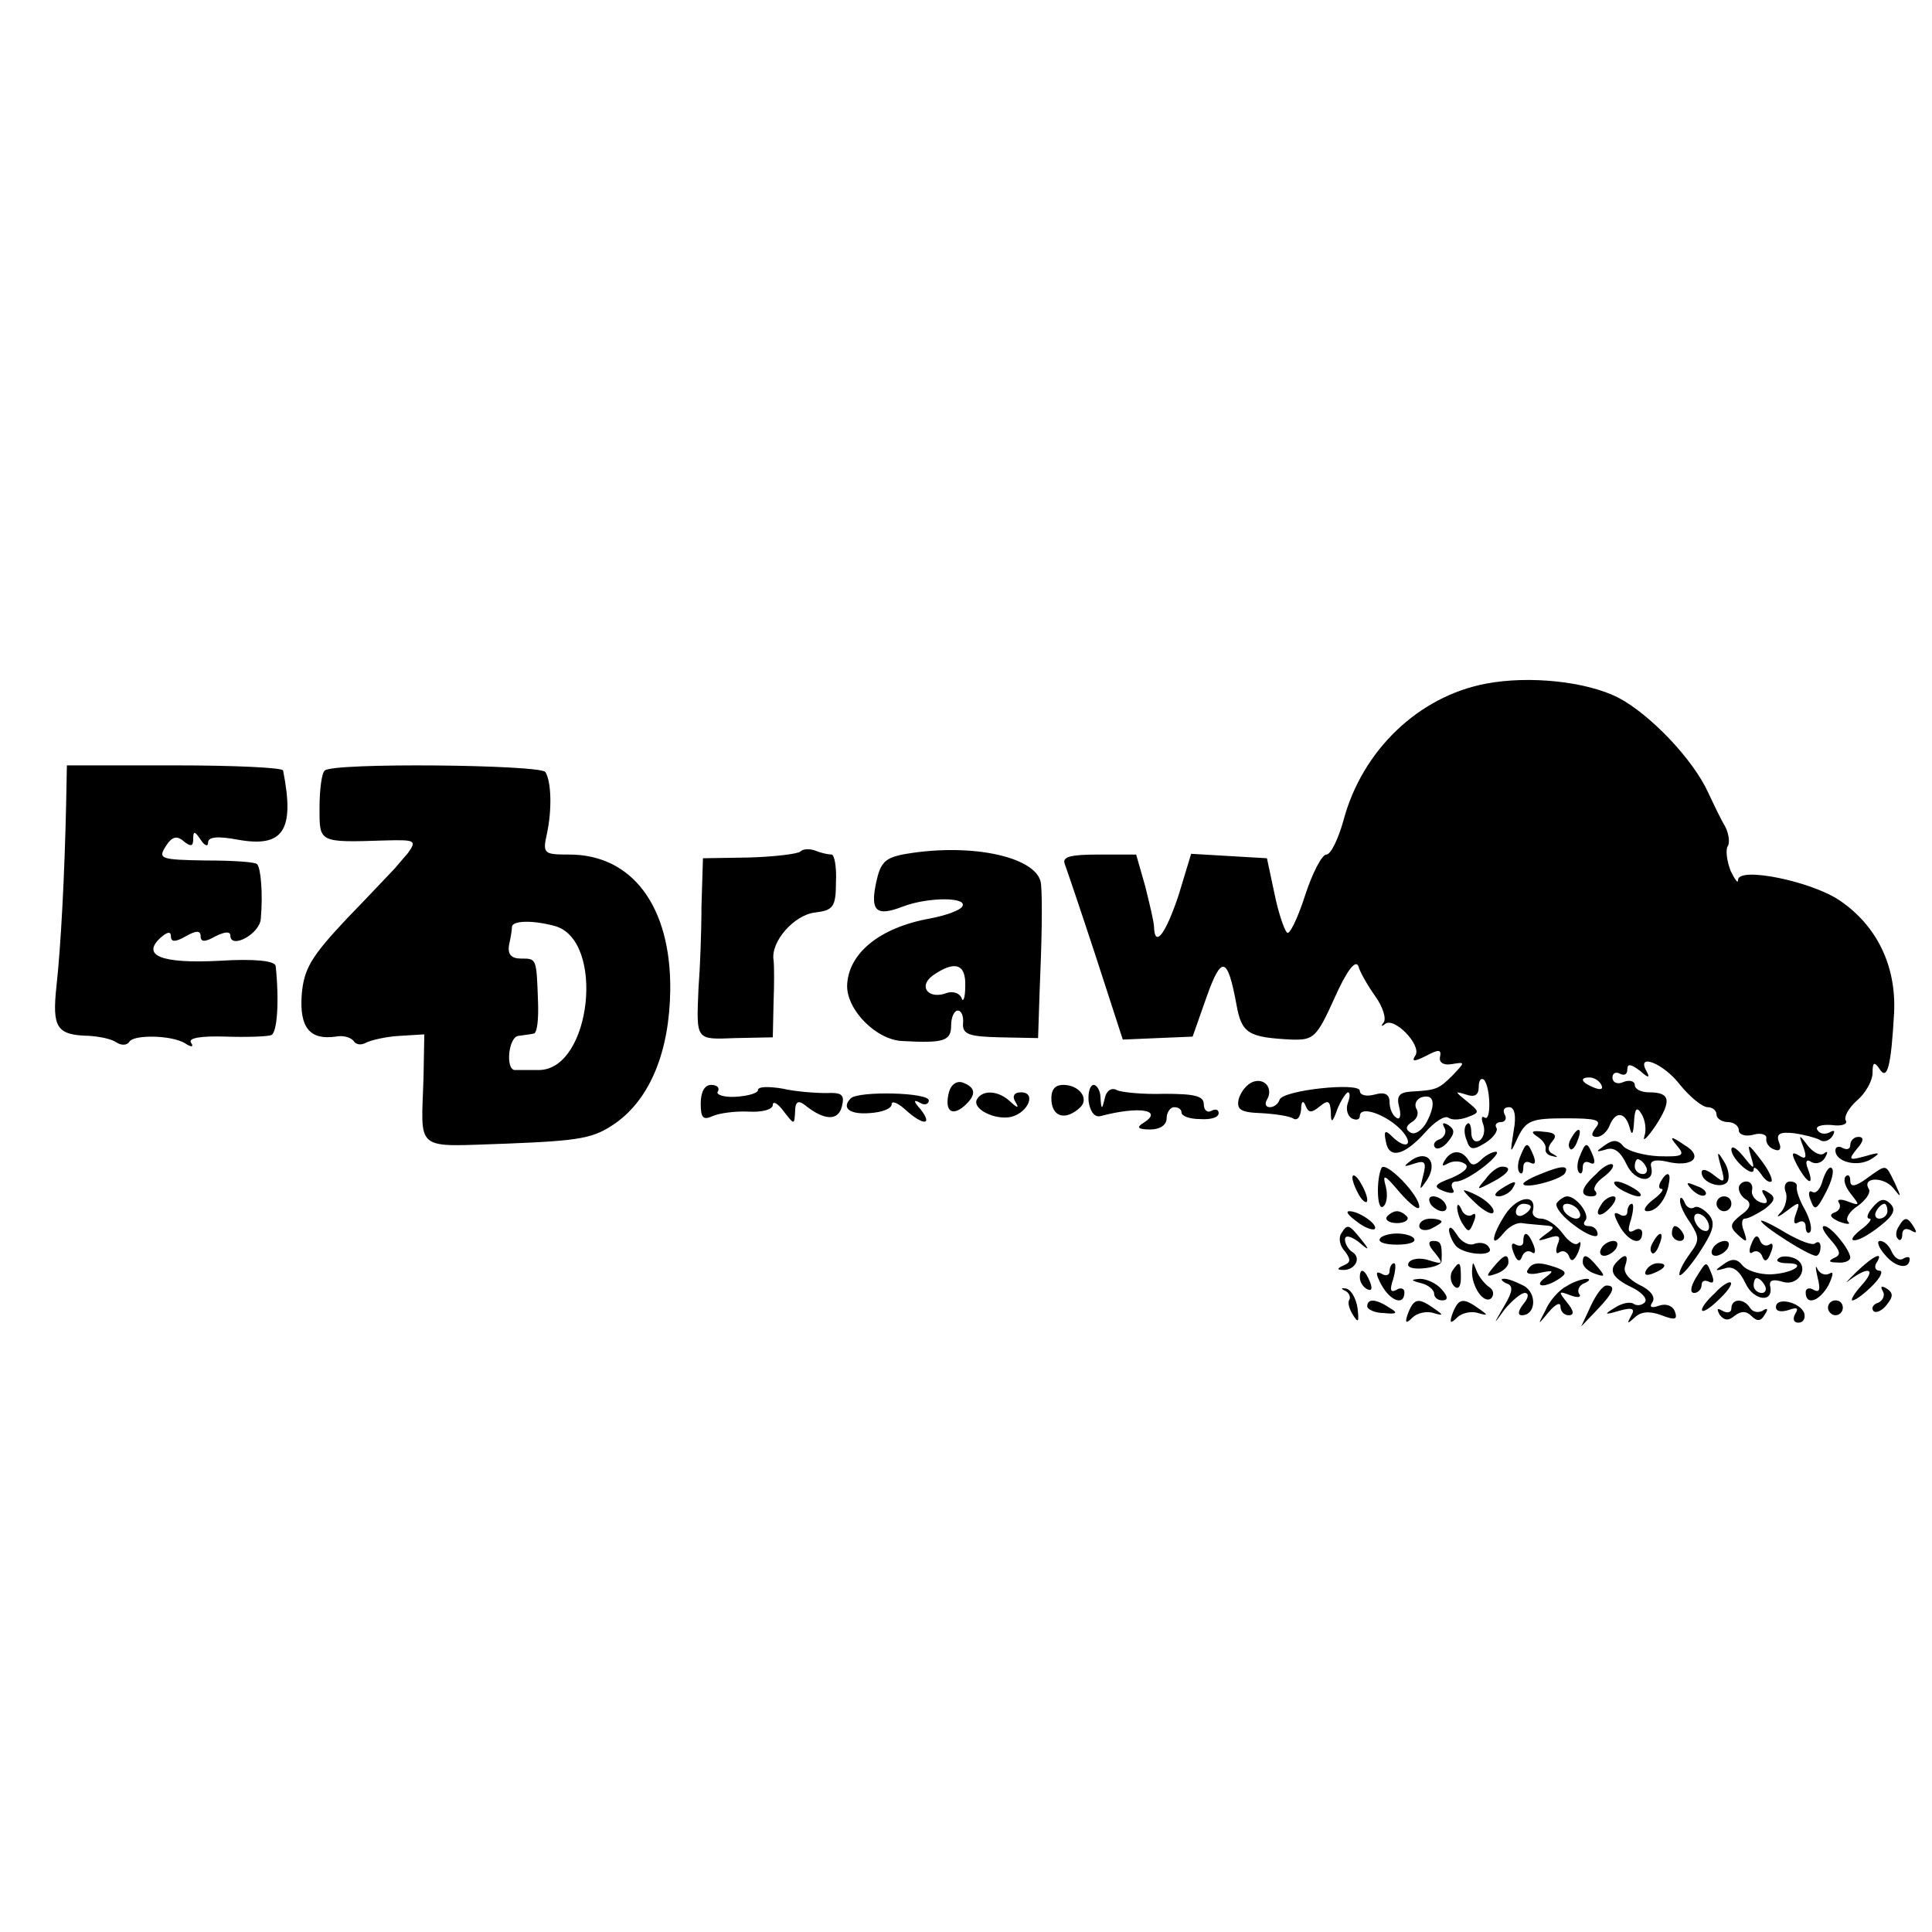 <?xml version="1.0" standalone="no"?>
<!DOCTYPE svg PUBLIC "-//W3C//DTD SVG 20010904//EN"
 "http://www.w3.org/TR/2001/REC-SVG-20010904/DTD/svg10.dtd">
<svg version="1.0" xmlns="http://www.w3.org/2000/svg"
 width="260pt" height="260pt" viewBox="0 0 260 260"
 preserveAspectRatio="xMidYMid meet">
<g transform="translate(0,260) scale(0.1,-0.1)"
fill="#000000" stroke="none">
<path d="M2000 1680 c-91 -17 -167 -90 -192 -184 -7 -25 -17 -46 -23 -46 -6 0
-19 -25 -29 -56 -10 -31 -21 -53 -24 -49 -4 4 -12 28 -17 53 l-10 47 -51 3
-51 3 -17 -56 c-17 -51 -32 -72 -33 -42 0 6 -6 31 -12 55 l-12 42 -50 0 c-39
0 -50 -3 -46 -13 3 -8 22 -64 42 -125 l36 -111 47 2 47 2 19 54 c20 56 28 54
40 -11 7 -39 16 -44 74 -47 30 -1 34 3 58 56 16 36 28 52 32 43 2 -8 13 -27
23 -41 10 -14 15 -30 11 -35 -4 -5 -3 -6 2 -2 12 10 49 -28 41 -42 -6 -9 -2
-9 14 -1 17 9 21 9 19 -1 -2 -8 5 -12 16 -10 18 3 18 3 1 -15 -19 -19 -22 -20
-56 -22 -16 -1 -20 -6 -16 -21 3 -11 1 -18 -4 -14 -5 3 -9 12 -9 21 0 10 -6
14 -20 10 -11 -3 -20 -1 -20 5 0 12 -104 1 -108 -12 -2 -6 -8 -10 -13 -10 -6
0 -7 5 -4 10 9 15 -3 30 -19 24 -8 -3 -16 -13 -19 -23 -3 -14 2 -18 30 -19 19
-1 38 -4 43 -7 6 -4 10 2 11 12 0 11 3 13 6 5 4 -10 8 -10 19 -1 11 9 14 8 15
-7 0 -16 2 -16 9 4 5 12 12 22 14 22 3 0 3 -6 0 -14 -3 -8 -1 -17 5 -21 6 -3
11 -2 11 3 0 15 36 2 56 -19 18 -20 6 -27 -13 -8 -9 9 -11 7 -8 -7 4 -24 24
-20 53 12 12 14 26 23 31 20 5 -4 17 -3 27 1 16 6 15 7 -2 21 -16 13 -17 14
-1 9 11 -4 17 -1 17 10 0 9 3 13 7 10 9 -10 10 -57 1 -51 -4 3 -5 -1 -2 -9 3
-8 1 -18 -5 -22 -6 -3 -11 1 -11 11 0 10 -3 15 -6 11 -4 -3 -4 -13 0 -22 4
-13 9 -13 25 -3 11 7 17 16 15 20 -3 4 0 8 6 8 6 0 8 5 5 10 -3 6 -1 10 6 10
7 0 10 -11 6 -32 -5 -32 -5 -32 6 -8 11 22 18 25 64 25 40 0 49 -2 41 -12 -7
-9 -7 -13 1 -13 6 0 14 7 17 15 8 20 21 19 27 -2 3 -12 5 -10 6 7 1 19 4 21
10 11 5 -8 7 -21 4 -30 -3 -9 4 -2 15 14 22 34 20 45 -9 45 -10 0 -19 4 -19
10 0 5 -7 7 -15 4 -8 -4 -15 -1 -15 6 0 6 5 8 10 5 6 -3 10 -1 10 6 0 8 5 7
17 -2 11 -10 14 -10 9 -1 -15 26 23 11 45 -18 13 -16 30 -30 37 -30 6 0 12 -4
12 -10 0 -5 7 -10 15 -10 8 0 15 -5 15 -11 0 -6 9 -9 20 -6 10 3 18 0 17 -5
-1 -6 4 -13 11 -15 7 -3 10 1 6 10 -4 11 1 14 20 12 14 -2 29 -6 35 -9 5 -4
13 -1 17 5 4 7 3 9 -4 5 -6 -3 -13 -2 -16 3 -4 5 5 8 19 7 13 -2 22 1 19 6 -3
5 4 17 15 27 12 10 21 27 21 37 0 14 2 16 9 6 11 -18 16 4 20 75 3 63 -23 117
-73 151 -38 26 -136 46 -137 28 0 -6 -4 0 -10 12 -5 13 -7 28 -4 33 3 4 2 16
-3 26 -6 10 -16 31 -23 46 -21 46 -79 106 -121 128 -43 22 -120 30 -178 19z
m155 -540 c3 -6 -1 -7 -9 -4 -18 7 -21 14 -7 14 6 0 13 -4 16 -10z m-235 -50
c-6 -11 -16 -18 -22 -14 -7 4 -6 9 2 14 7 4 10 12 6 18 -3 6 0 12 6 15 18 6
21 -8 8 -33z"/>
<path d="M89 1518 c-2 -93 -7 -191 -13 -245 -6 -56 0 -66 44 -67 14 -1 30 -4
37 -9 6 -4 14 -4 17 1 6 10 57 9 75 -2 9 -6 12 -5 8 1 -4 6 13 9 46 8 29 -1
57 0 62 2 8 3 11 45 6 93 -1 7 -28 10 -76 7 -78 -4 -105 7 -79 31 9 8 14 9 14
2 0 -8 6 -8 20 0 14 8 20 8 20 0 0 -8 6 -8 20 0 12 6 20 7 20 1 0 -19 40 2 41
23 3 33 0 68 -5 73 -2 3 -33 5 -69 5 -60 1 -65 2 -54 19 8 13 15 15 24 7 10
-8 13 -7 13 3 0 11 2 11 10 -1 5 -8 10 -10 10 -4 0 8 13 9 40 4 61 -11 77 12
61 93 0 4 -66 7 -146 7 l-145 0 -1 -52z"/>
<path d="M437 1563 c-4 -3 -7 -26 -7 -50 0 -47 -2 -47 89 -44 40 1 42 0 30
-17 -8 -9 -16 -19 -19 -22 -3 -3 -31 -33 -63 -66 -49 -52 -58 -68 -61 -103 -3
-44 11 -61 46 -56 10 2 20 -1 24 -6 3 -5 10 -6 17 -2 6 3 26 8 45 9 l33 2 -1
-56 c-3 -104 -15 -95 113 -91 99 4 116 7 146 28 46 33 72 96 73 179 1 112 -51
182 -136 182 -34 0 -36 1 -30 28 7 32 6 70 -2 83 -6 10 -287 13 -297 2z m309
-209 c69 -18 50 -194 -21 -194 -14 0 -28 0 -32 0 -13 0 -9 45 5 46 6 1 16 2
20 3 5 0 7 20 6 44 -2 58 -2 57 -23 57 -13 0 -18 6 -16 18 2 9 4 20 4 25 1 8
27 9 57 1z"/>
<path d="M1077 1454 c-3 -3 -34 -7 -69 -8 l-62 -1 -2 -65 c0 -36 -2 -85 -4
-110 -3 -71 -4 -69 50 -67 l50 1 1 46 c1 25 1 51 0 58 -4 25 28 61 56 64 24 3
28 7 28 41 1 20 -2 37 -6 37 -4 0 -14 2 -21 5 -8 3 -17 3 -21 -1z"/>
<path d="M1220 1451 c-29 -5 -35 -11 -41 -39 -8 -38 0 -46 36 -32 34 13 88 13
80 0 -3 -5 -22 -12 -43 -16 -68 -12 -111 -47 -112 -91 0 -33 40 -73 75 -74 55
-3 65 0 65 21 0 11 4 20 9 20 5 0 8 -8 7 -17 -1 -15 8 -18 50 -19 l51 -1 2 61
c3 69 4 124 2 146 -3 36 -91 56 -181 41z m79 -178 c0 -16 -3 -23 -5 -16 -3 7
-12 9 -19 7 -25 -10 -40 8 -20 23 30 21 45 16 44 -14z"/>
<path d="M1277 1130 c-6 -24 3 -33 20 -19 17 15 17 25 -1 32 -8 3 -16 -2 -19
-13z"/>
<path d="M943 1115 c0 -19 3 -23 16 -17 9 4 31 7 49 6 18 -1 32 3 32 9 0 6 7
2 15 -9 14 -18 14 -18 15 0 0 13 4 16 13 9 26 -21 45 -22 50 -2 4 16 0 19 -21
18 -15 0 -42 2 -59 6 -18 3 -33 3 -33 -2 0 -4 -13 -8 -30 -9 -16 -1 -27 3 -24
7 3 5 -1 9 -9 9 -9 0 -14 -10 -14 -25z"/>
<path d="M1415 1118 c2 -22 20 -26 39 -8 12 12 -2 30 -23 30 -12 0 -17 -7 -16
-22z"/>
<path d="M1465 1118 c2 -14 8 -22 16 -20 53 14 85 8 58 -9 -10 -6 -8 -9 9 -9
13 0 22 6 22 15 0 8 5 15 10 15 6 0 10 -3 10 -7 0 -5 11 -9 25 -9 14 -1 25 2
25 8 0 5 -4 6 -10 3 -5 -3 -10 1 -10 9 0 11 -12 14 -53 14 -29 -1 -58 2 -64 5
-7 4 -14 -1 -16 -10 -4 -17 -5 -17 -6 0 0 9 -5 17 -9 17 -5 0 -8 -10 -7 -22z"/>
<path d="M1145 1122 c-13 -13 -2 -22 25 -20 17 1 30 6 30 12 0 5 8 2 18 -7 24
-22 38 -22 21 0 -10 11 -10 14 -1 9 6 -4 12 -2 12 3 0 11 -94 13 -105 3z"/>
<path d="M1315 1121 c-8 -13 24 -29 46 -24 23 6 34 33 13 33 -9 0 -12 -5 -8
-12 6 -10 4 -10 -7 0 -15 14 -36 16 -44 3z"/>
<path d="M1944 1082 c3 -5 0 -12 -6 -15 -7 -2 -10 -7 -7 -11 3 -4 12 0 18 8 9
11 9 16 0 22 -7 4 -9 3 -5 -4z"/>
<path d="M2068 1071 c8 -5 13 -12 12 -17 -1 -5 3 -9 10 -10 7 -2 7 -1 0 3 -7
3 -8 9 -1 17 7 8 4 12 -12 13 -15 2 -18 0 -9 -6z"/>
<path d="M2115 1069 c-4 -6 -5 -12 -2 -15 2 -3 7 2 10 11 7 17 1 20 -8 4z"/>
<path d="M2160 1059 c-13 -9 -13 -10 1 -6 11 4 20 -3 28 -20 11 -24 39 -27 33
-3 -2 8 5 10 20 7 35 -9 52 6 25 22 -19 13 -21 12 -10 -1 11 -13 8 -15 -25
-14 -20 1 -41 7 -47 13 -7 9 -14 10 -25 2z m55 -29 c3 -5 1 -10 -4 -10 -6 0
-11 5 -11 10 0 6 2 10 4 10 3 0 8 -4 11 -10z"/>
<path d="M2427 1056 c5 -14 3 -17 -6 -11 -10 6 -11 3 -2 -14 14 -25 23 -28 14
-4 -4 10 -2 14 5 9 6 -3 14 -1 18 6 4 7 4 10 -1 6 -4 -4 -14 0 -22 10 -12 16
-13 16 -6 -2z"/>
<path d="M2490 1059 c0 -5 -4 -7 -10 -4 -5 3 -10 2 -10 -3 0 -16 30 -23 48
-12 14 9 12 10 -8 4 -22 -6 -23 -5 -11 10 9 10 10 16 2 16 -6 0 -11 -5 -11
-11z"/>
<path d="M2046 1044 c-4 -9 -4 -19 -1 -22 3 -3 5 0 5 7 0 7 4 9 10 6 6 -3 7 1
4 9 -8 20 -10 20 -18 0z"/>
<path d="M2126 1044 c-4 -9 -4 -19 -1 -22 3 -3 5 0 5 7 0 7 4 9 10 6 6 -3 7 1
4 9 -8 20 -10 20 -18 0z"/>
<path d="M2330 1053 c0 -13 30 -39 30 -27 0 5 4 2 10 -6 5 -8 11 -12 14 -10 2
3 -4 16 -15 30 -16 21 -18 22 -13 5 6 -20 5 -20 -10 -1 -9 11 -16 15 -16 9z"/>
<path d="M1900 1039 c-12 -9 -12 -10 3 -5 15 5 17 2 12 -17 -5 -20 -5 -20 6
-4 14 23 0 40 -21 26z"/>
<path d="M1944 1038 c-4 -7 -3 -8 4 -4 7 4 17 4 23 0 7 -4 1 -11 -17 -19 -24
-9 -26 -12 -11 -18 11 -4 16 -3 12 3 -3 6 -1 10 5 10 7 0 23 9 37 20 14 11 21
20 16 20 -5 0 -14 -5 -20 -11 -8 -8 -13 -8 -17 0 -9 14 -23 14 -32 -1z"/>
<path d="M2316 1030 c6 -22 5 -23 -10 -11 -9 7 -16 9 -16 3 0 -14 28 -23 35
-12 3 6 1 18 -5 27 -9 15 -10 14 -4 -7z"/>
<path d="M2148 1020 c-21 -19 -23 -30 -6 -30 6 0 8 3 5 7 -4 3 1 12 11 19 9 7
15 14 12 17 -3 2 -13 -3 -22 -13z"/>
<path d="M1859 1028 c-7 -16 -6 -57 2 -52 5 3 7 15 4 27 -5 18 -2 17 19 -8 14
-16 26 -25 26 -19 0 16 -46 63 -51 52z"/>
<path d="M1999 1013 c-13 -15 -12 -15 9 -4 23 12 28 21 13 21 -5 0 -15 -7 -22
-17z"/>
<path d="M2073 1020 c-13 -5 -23 -11 -23 -13 0 -8 50 5 56 14 6 11 -4 11 -33
-1z"/>
<path d="M2453 1012 c-3 -12 -9 -19 -14 -16 -5 3 -6 -3 -2 -12 5 -14 8 -12 20
11 8 15 12 30 8 33 -3 3 -8 -4 -12 -16z"/>
<path d="M2512 1014 c-15 -11 -22 -12 -22 -3 0 7 -3 9 -6 6 -4 -4 -1 -14 7
-24 12 -15 12 -16 -4 -10 -10 4 -16 3 -12 -2 3 -5 0 -11 -7 -13 -7 -3 -4 -7 7
-12 11 -4 16 -4 12 0 -4 4 2 14 13 21 11 8 18 18 15 23 -10 16 20 17 33 1 11
-14 11 -13 2 7 -13 26 -10 26 -38 6z"/>
<path d="M1820 1015 c0 -5 5 -17 10 -25 5 -8 10 -10 10 -5 0 6 -5 17 -10 25
-5 8 -10 11 -10 5z"/>
<path d="M2235 1010 c-3 -5 -3 -10 1 -10 4 0 -1 -7 -12 -15 -10 -8 -14 -15 -7
-15 13 0 26 17 29 38 3 15 -3 16 -11 2z"/>
<path d="M2020 1000 c-9 -6 -10 -10 -3 -10 6 0 15 5 18 10 8 12 4 12 -15 0z"/>
<path d="M2180 1000 c8 -5 20 -10 25 -10 6 0 3 5 -5 10 -8 5 -19 10 -25 10 -5
0 -3 -5 5 -10z"/>
<path d="M2277 999 c7 -7 15 -10 18 -7 3 3 -2 9 -12 12 -14 6 -15 5 -6 -5z"/>
<path d="M2340 1001 c0 -6 5 -13 11 -16 6 -5 4 -12 -8 -20 -15 -12 -16 -16 -4
-27 12 -11 13 -10 8 5 -4 9 -3 17 1 17 5 0 16 6 27 13 14 11 15 16 5 22 -9 6
-11 4 -5 -5 5 -8 3 -11 -6 -8 -8 3 -13 11 -11 17 1 6 -2 11 -8 11 -5 0 -10 -4
-10 -9z"/>
<path d="M2403 996 c3 -7 0 -20 -6 -27 -8 -8 -5 -8 7 1 18 14 19 13 13 -3 -4
-11 -3 -16 3 -12 6 3 10 1 10 -6 0 -7 3 -10 6 -7 3 4 0 17 -7 30 -7 12 -12 26
-11 31 1 4 -3 7 -9 7 -6 0 -9 -6 -6 -14z"/>
<path d="M1970 998 c0 -2 9 -11 20 -21 11 -9 20 -13 20 -7 0 5 -9 14 -20 20
-11 6 -20 9 -20 8z"/>
<path d="M1925 980 c3 -5 11 -10 16 -10 6 0 7 5 4 10 -3 6 -11 10 -16 10 -6 0
-7 -4 -4 -10z"/>
<path d="M2026 966 c-19 -29 -21 -48 -3 -26 7 9 18 15 25 14 6 -1 20 -2 30 -3
15 -1 15 -3 2 -12 -12 -9 -12 -10 4 -5 14 5 17 2 12 -9 -3 -9 -2 -14 3 -10 5
3 11 0 13 -7 3 -7 7 -4 12 7 4 11 4 16 0 12 -4 -4 -13 2 -21 13 -8 11 -21 20
-29 20 -8 0 -13 5 -11 11 5 23 -21 19 -37 -5z m34 10 c0 -3 -4 -8 -10 -11 -5
-3 -10 -1 -10 4 0 6 5 11 10 11 6 0 10 -2 10 -4z"/>
<path d="M2095 981 c-3 -5 8 -19 25 -31 16 -12 30 -17 30 -11 0 6 -5 11 -12
11 -6 0 -8 3 -5 7 8 7 -11 33 -24 33 -4 0 -10 -4 -14 -9z m30 -11 c3 -5 2 -10
-4 -10 -5 0 -13 5 -16 10 -3 6 -2 10 4 10 5 0 13 -4 16 -10z"/>
<path d="M2155 979 c-11 -16 -1 -19 13 -3 7 8 8 14 3 14 -5 0 -13 -5 -16 -11z"/>
<path d="M2261 985 c-1 -6 6 -20 14 -31 12 -19 12 -24 0 -40 -8 -11 -15 -23
-15 -29 0 -5 12 7 26 28 20 30 23 41 14 52 -7 8 -16 13 -20 10 -5 -3 -11 1
-13 7 -3 7 -6 8 -6 3z m39 -36 c0 -6 -4 -7 -10 -4 -5 3 -10 11 -10 16 0 6 5 7
10 4 6 -3 10 -11 10 -16z"/>
<path d="M2310 980 c0 -5 5 -10 10 -10 6 0 10 5 10 10 0 6 -4 10 -10 10 -5 0
-10 -4 -10 -10z"/>
<path d="M2520 975 c-7 -8 -9 -15 -4 -15 4 0 -1 -7 -12 -15 -10 -8 -14 -14 -9
-14 6 -1 21 8 35 19 18 14 22 22 14 30 -8 8 -14 7 -24 -5z m20 -5 c0 -5 -5
-10 -11 -10 -5 0 -7 5 -4 10 3 6 8 10 11 10 2 0 4 -4 4 -10z"/>
<path d="M1961 975 c0 -5 3 -16 8 -23 7 -11 9 -10 14 3 4 9 3 14 -2 10 -5 -3
-12 1 -14 7 -3 7 -6 9 -6 3z"/>
<path d="M2190 969 c0 -5 -5 -7 -11 -3 -8 4 -8 0 0 -15 12 -22 31 -29 31 -10
0 5 -5 7 -11 3 -8 -4 -9 0 -4 15 3 11 4 21 1 21 -3 0 -6 -5 -6 -11z"/>
<path d="M1826 956 c10 -8 21 -12 24 -10 5 6 -21 24 -34 24 -6 0 -1 -6 10 -14z"/>
<path d="M1866 962 c-2 -4 4 -8 14 -8 10 0 16 4 14 8 -3 4 -9 8 -14 8 -5 0
-11 -4 -14 -8z"/>
<path d="M1910 950 c0 -5 7 -7 15 -4 8 4 15 8 15 10 0 2 -7 4 -15 4 -8 0 -15
-4 -15 -10z"/>
<path d="M2370 957 c0 -6 64 -47 74 -47 3 0 6 5 6 12 0 6 -3 8 -7 5 -3 -4 -21
3 -40 14 -18 11 -33 18 -33 16z"/>
<path d="M2555 949 c-4 -6 -4 -13 -1 -16 3 -4 6 -1 6 6 0 7 5 9 12 5 7 -4 8
-3 4 4 -9 15 -13 15 -21 1z"/>
<path d="M1805 940 c-4 -6 -2 -17 5 -24 8 -11 8 -15 -2 -19 -9 -4 -9 -6 -1 -6
16 -1 26 16 13 24 -5 3 -10 11 -10 17 0 6 7 5 18 -3 15 -13 16 -12 3 4 -16 20
-18 20 -26 7z"/>
<path d="M1950 945 c0 -5 4 -15 8 -20 9 -14 55 -17 46 -4 -3 6 -12 8 -20 5 -7
-3 -18 3 -23 12 -6 9 -10 13 -11 7z"/>
<path d="M2250 940 c0 -5 5 -10 11 -10 5 0 7 5 4 10 -3 6 -8 10 -11 10 -2 0
-4 -4 -4 -10z"/>
<path d="M2464 931 c13 -15 14 -20 4 -24 -8 -4 -7 -6 5 -6 9 -1 17 2 17 7 -1
11 -26 42 -35 42 -5 0 0 -9 9 -19z"/>
<path d="M1857 933 c-3 -5 8 -8 23 -8 15 0 26 3 23 8 -2 4 -13 7 -23 7 -10 0
-21 -3 -23 -7z"/>
<path d="M2050 929 c0 -5 -4 -7 -10 -4 -6 4 -7 -1 -3 -11 4 -11 8 -13 11 -6 2
7 8 10 13 7 5 -4 6 1 3 9 -7 18 -14 21 -14 5z"/>
<path d="M2225 929 c-4 -6 -5 -12 -2 -15 2 -3 7 2 10 11 7 17 1 20 -8 4z"/>
<path d="M2357 926 c-4 -9 -3 -15 2 -11 5 3 11 0 13 -7 3 -7 7 -5 11 6 4 9 3
15 -2 11 -5 -3 -11 0 -13 7 -3 7 -7 5 -11 -6z"/>
<path d="M1931 914 c12 -15 11 -16 -8 -10 -12 4 -24 2 -27 -3 -4 -6 4 -9 18
-8 14 1 26 5 26 10 1 23 -1 27 -11 27 -8 0 -7 -6 2 -16z"/>
<path d="M2155 920 c-3 -5 -2 -10 4 -10 5 0 13 5 16 10 3 6 2 10 -4 10 -5 0
-13 -4 -16 -10z"/>
<path d="M2305 920 c-3 -5 -2 -10 4 -10 5 0 13 5 16 10 3 6 2 10 -4 10 -5 0
-13 -4 -16 -10z"/>
<path d="M2537 911 c14 -17 33 -20 33 -5 0 3 -4 3 -9 0 -5 -3 -11 1 -15 9 -3
8 -10 15 -16 15 -5 0 -2 -9 7 -19z"/>
<path d="M2010 895 c-11 -13 -10 -14 4 -9 9 3 16 10 16 15 0 13 -6 11 -20 -6z"/>
<path d="M2130 901 c0 -5 7 -12 16 -15 14 -5 15 -4 4 9 -14 17 -20 19 -20 6z"/>
<path d="M2177 903 c-13 -12 -7 -23 18 -35 13 -6 22 -15 19 -20 -3 -4 -10 -6
-15 -3 -5 4 -17 1 -26 -5 -15 -9 -14 -10 6 -4 18 5 22 3 16 -7 -6 -11 -5 -11
5 -2 8 8 20 9 36 3 18 -7 22 -6 18 5 -3 8 -12 11 -21 8 -11 -4 -14 -2 -9 5 4
7 -3 16 -18 23 -14 7 -22 17 -19 25 5 15 1 18 -10 7z"/>
<path d="M2320 899 c-13 -9 -13 -10 1 -6 11 4 20 -3 28 -20 11 -24 39 -27 33
-3 -1 7 4 9 17 5 23 -7 38 23 15 32 -8 3 -18 3 -21 -1 -4 -3 2 -6 12 -6 29 0
7 -14 -23 -15 -15 0 -31 5 -37 12 -7 9 -14 10 -25 2z m55 -29 c3 -5 1 -10 -4
-10 -6 0 -11 5 -11 10 0 6 2 10 4 10 3 0 8 -4 11 -10z"/>
<path d="M2498 888 c-13 -13 -17 -17 -8 -10 26 19 35 14 15 -8 -10 -11 -15
-20 -12 -20 4 0 16 9 27 20 11 11 15 20 9 20 -5 0 -7 5 -4 10 11 17 -3 11 -27
-12z"/>
<path d="M1870 889 c0 -5 -5 -7 -11 -3 -8 4 -8 0 0 -15 12 -22 31 -29 31 -10
0 5 -5 7 -11 3 -8 -4 -9 0 -4 15 3 11 4 21 1 21 -3 0 -6 -5 -6 -11z"/>
<path d="M1954 889 c-3 -6 -2 -15 3 -20 5 -5 9 -1 9 11 0 23 -2 24 -12 9z"/>
<path d="M1981 890 c-1 -21 16 -46 26 -37 4 5 3 11 -3 15 -6 4 -14 14 -17 22
-5 13 -5 13 -6 0z"/>
<path d="M2056 891 c-4 -5 4 -7 16 -4 19 4 20 3 8 -6 -18 -13 -1 -15 18 -2 11
7 10 10 -3 15 -23 8 -33 8 -39 -3z"/>
<path d="M2215 890 c-3 -6 1 -7 9 -4 18 7 21 14 7 14 -6 0 -13 -4 -16 -10z"/>
<path d="M2282 880 c-7 -12 -8 -20 -2 -20 5 0 10 5 10 11 0 5 4 7 10 4 6 -3 7
1 4 9 -8 20 -7 20 -22 -4z"/>
<path d="M2446 881 c4 -16 3 -21 -5 -17 -6 4 -11 2 -11 -3 0 -19 19 -12 31 10
6 13 7 19 1 15 -6 -3 -13 0 -16 6 -3 7 -3 2 0 -11z"/>
<path d="M1830 881 c0 -6 4 -13 10 -16 6 -3 7 1 4 9 -7 18 -14 21 -14 7z"/>
<path d="M1913 873 c9 -2 17 -9 17 -14 0 -5 5 -9 11 -9 8 0 8 5 -1 15 -7 8
-20 14 -29 14 -13 -1 -13 -2 2 -6z"/>
<path d="M2027 873 c10 -3 9 -11 -3 -31 -15 -26 -15 -26 1 -4 10 12 22 22 27
22 6 0 5 -7 -2 -15 -7 -9 -8 -15 -2 -15 19 0 21 30 2 40 -10 5 -22 10 -27 9
-4 0 -2 -3 4 -6z"/>
<path d="M2108 869 c-10 -5 -23 -20 -28 -32 -11 -21 -11 -21 4 -3 9 11 16 14
16 8 0 -7 5 -12 11 -12 8 0 7 6 -2 17 -12 15 -12 16 4 10 10 -4 16 -3 12 2 -3
5 1 12 7 14 7 3 9 6 3 6 -5 0 -18 -4 -27 -10z"/>
<path d="M2308 860 c-26 -24 -22 -35 4 -10 12 11 20 22 17 24 -2 2 -12 -4 -21
-14z"/>
<path d="M1810 863 c5 -2 8 -8 6 -12 -3 -4 0 -13 5 -21 7 -11 8 -9 6 9 -2 14
-9 26 -16 27 -6 1 -7 0 -1 -3z"/>
<path d="M2141 843 l-13 -28 21 22 c23 24 26 33 13 33 -5 0 -14 -12 -21 -27z"/>
<path d="M2534 862 c3 -5 0 -12 -6 -15 -7 -2 -10 -7 -7 -11 3 -4 12 0 18 8 9
11 9 16 0 22 -7 4 -9 3 -5 -4z"/>
<path d="M1840 842 c0 -4 10 -9 22 -9 18 -2 20 0 8 7 -18 12 -30 13 -30 2z"/>
<path d="M1895 833 c-5 -14 -3 -15 6 -6 6 6 19 9 28 6 14 -4 14 -3 1 6 -21 15
-27 14 -35 -6z"/>
<path d="M1955 833 c-5 -14 -3 -15 6 -6 6 6 19 9 28 6 14 -4 14 -3 1 6 -21 15
-27 14 -35 -6z"/>
<path d="M2330 839 c0 -5 -5 -7 -12 -3 -7 4 -8 3 -4 -5 6 -8 12 -9 20 -2 9 7
16 7 23 0 8 -8 13 -7 18 2 5 7 4 10 -3 5 -6 -3 -13 -2 -17 4 -8 13 -25 13 -25
-1z"/>
<path d="M2390 841 c0 -6 7 -7 17 -4 11 4 14 3 9 -5 -4 -7 -2 -12 4 -12 7 0
10 6 8 13 -6 15 -38 22 -38 8z"/>
<path d="M2460 840 c0 -5 5 -10 10 -10 6 0 10 5 10 10 0 6 -4 10 -10 10 -5 0
-10 -4 -10 -10z"/>
</g>
</svg>
